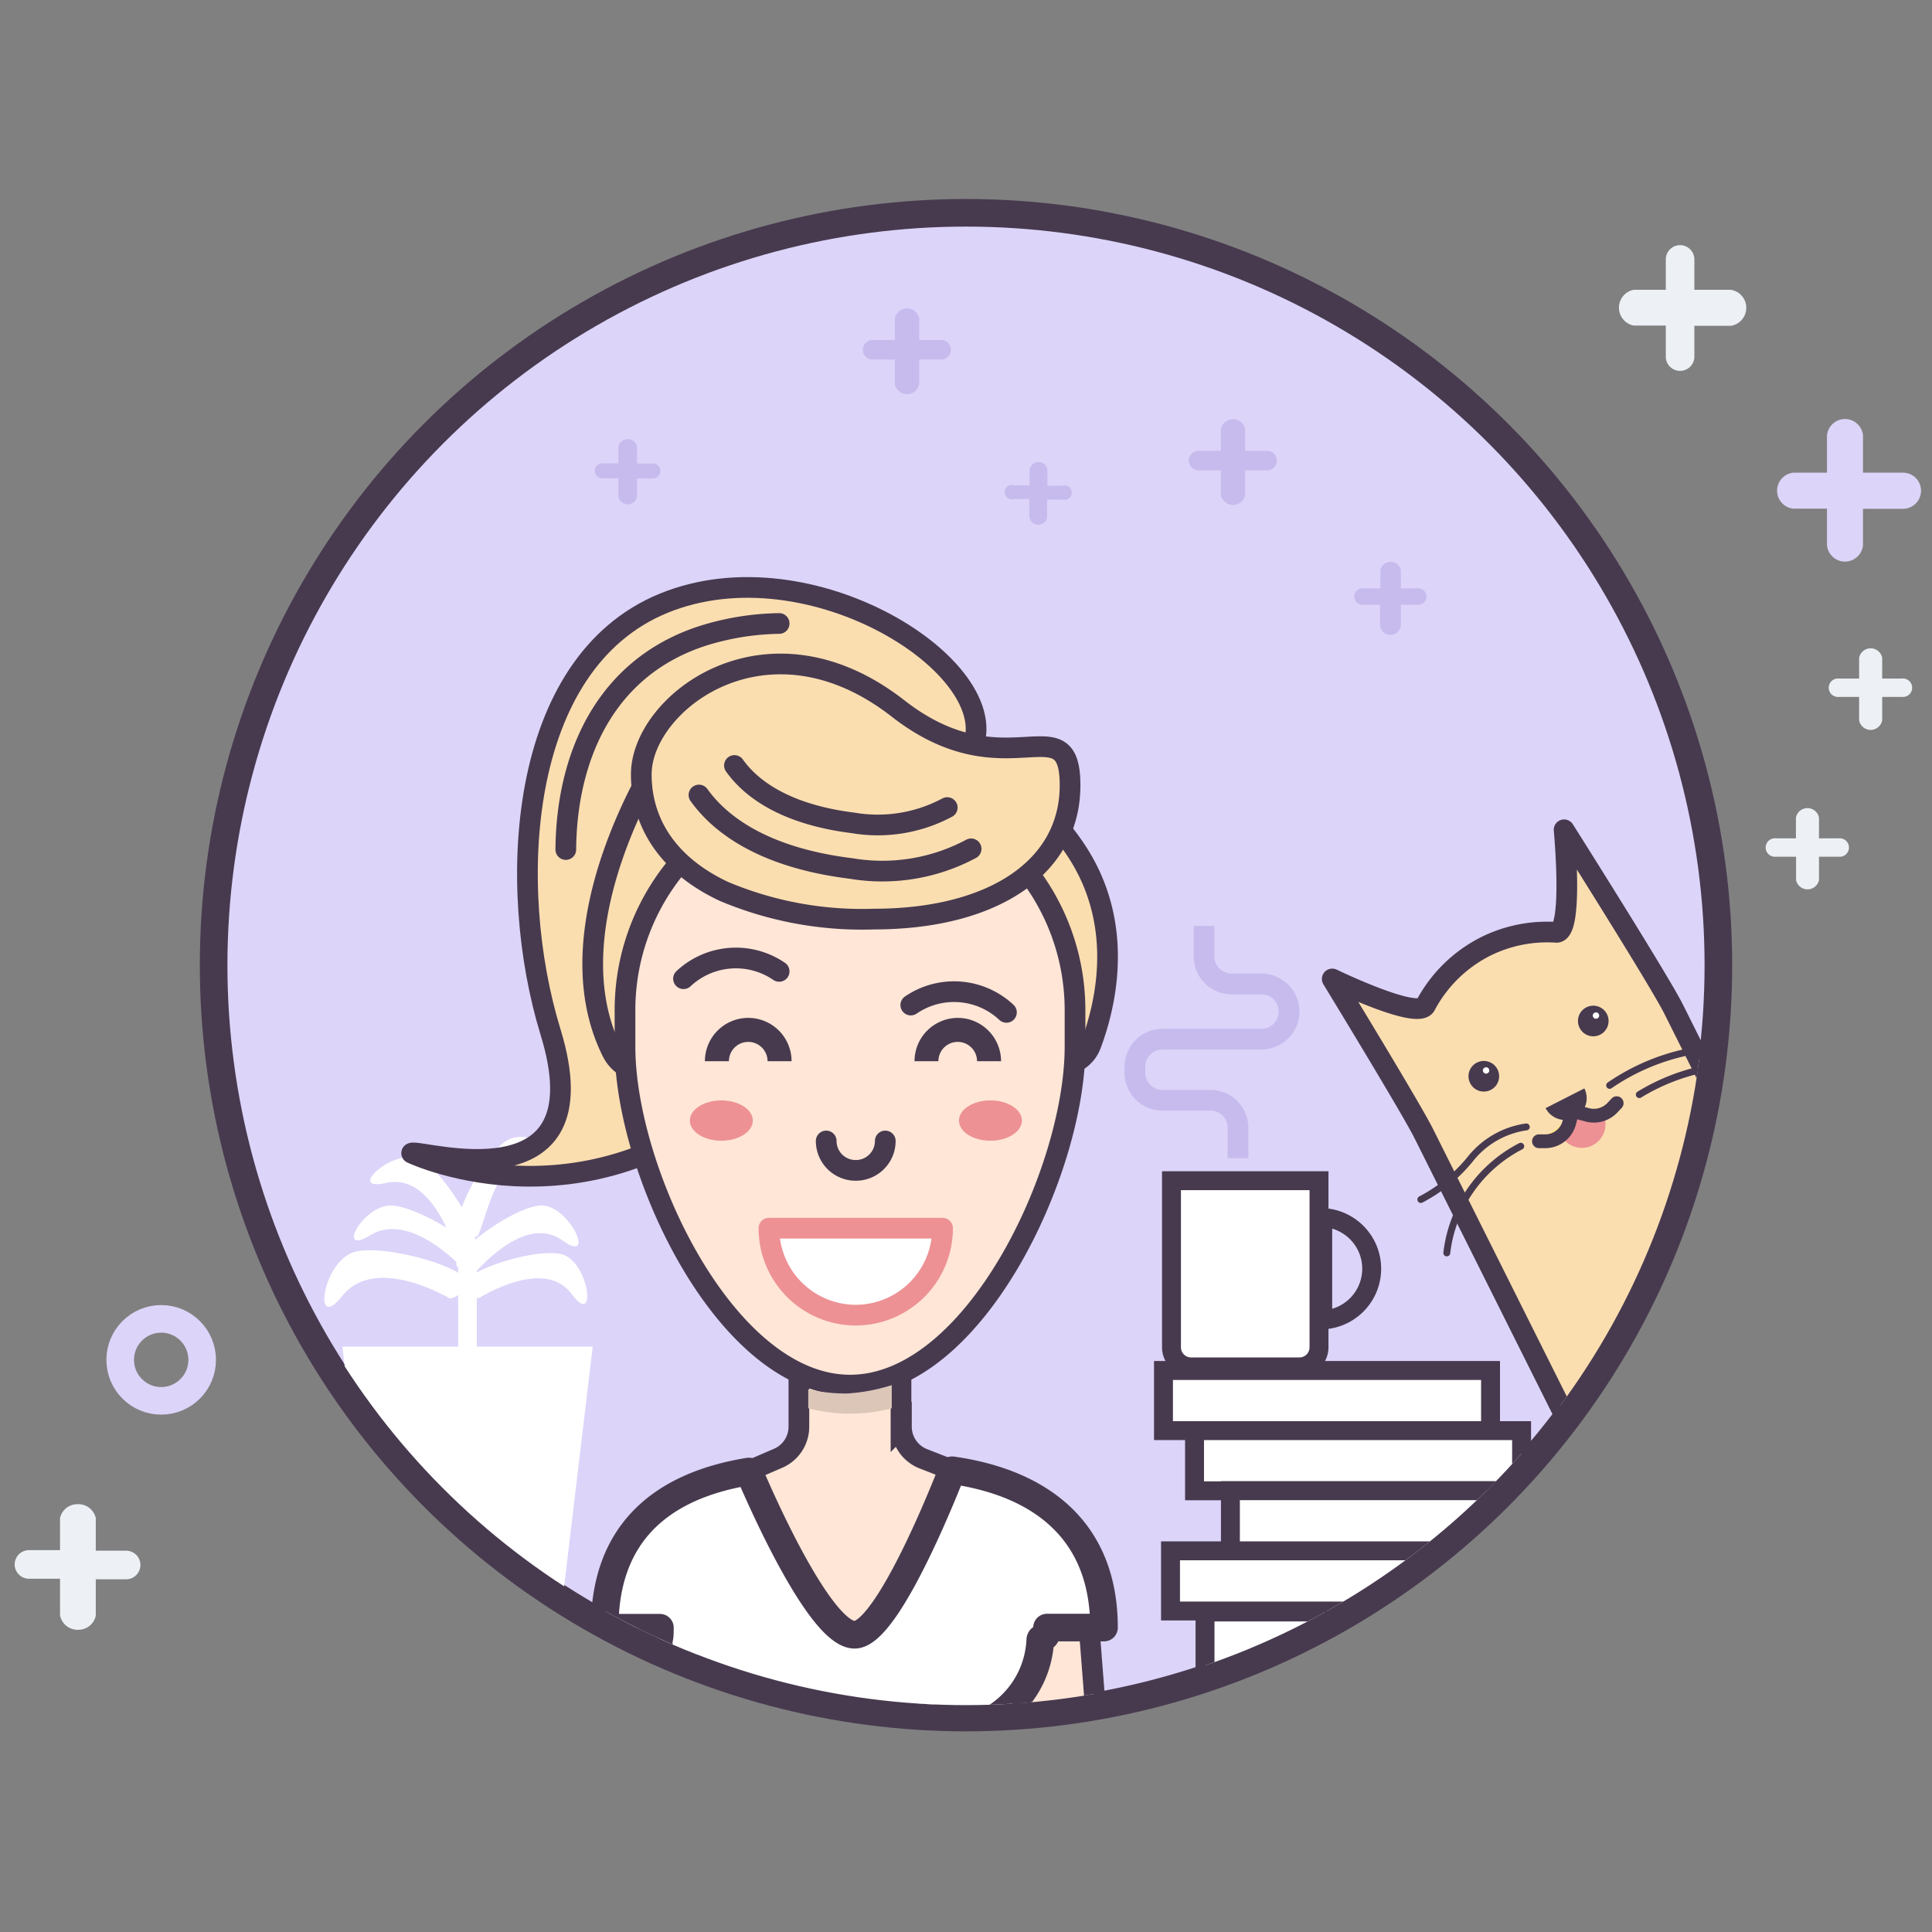 <svg id="Layer_1" data-name="Layer 1" xmlns="http://www.w3.org/2000/svg" viewBox="0 0 140 140"><rect x="0" y="0" width="140" height="140" fill="#808080" stroke="none"/><defs><clipPath id="clip-path"><circle cx="70" cy="70" r="53.56" fill="none"/></clipPath></defs><circle cx="11.68" cy="98.54" r="2.97" fill="none" stroke="#dcd4f9" stroke-miterlimit="10" stroke-width="2"/><path d="M6.94,117.08v-2.64h2.2a1,1,0,1,0,0-2.07H6.94V110A1.29,1.29,0,0,0,5.64,109,1.29,1.29,0,0,0,4.35,110v2.33H2.1a1,1,0,1,0,0,2.07H4.35v2.64a1.29,1.29,0,0,0,1.29,1.06A1.29,1.29,0,0,0,6.94,117.08Z" fill="#edf1f5"/><circle cx="70" cy="69.94" r="54.52" fill="#dcd4f9" stroke="#473a4f" stroke-miterlimit="10" stroke-width="2"/><path d="M137.88,34.25H135V31.56a1.31,1.31,0,0,0-2.61,0v2.69h-2.42a1.31,1.31,0,0,0,0,2.61h2.42V39.5a1.31,1.31,0,0,0,2.61,0V36.87h2.91A1.31,1.31,0,0,0,137.88,34.25Z" fill="#dcd4f9"/><path d="M125.42 21h-2.64v-2.2a1 1 0 1 0-2.07 0V21h-2.33a1.32 1.32 0 0 0 0 2.59h2.33v2.25a1 1 0 1 0 2.07 0V23.61h2.64A1.32 1.32 0 0 0 125.42 21zM136.39 52.2V50.5h1.42a.67.67 0 1 0 0-1.33h-1.42v-1.5a.85.85 0 0 0-1.67 0v1.5h-1.45a.67.67 0 1 0 0 1.33h1.45v1.7A.85.85 0 0 0 136.39 52.2zM131.81 63.78v-1.7h1.42a.67.67 0 1 0 0-1.33h-1.42v-1.5a.85.85 0 0 0-1.67 0v1.5H128.7a.67.67 0 1 0 0 1.33h1.45v1.7A.85.85 0 0 0 131.81 63.78z" fill="#edf1f5"/><path d="M101.51 45.33V43.82h1.26a.59.59 0 1 0 0-1.19h-1.26V41.3a.76.76 0 0 0-1.48 0v1.33H98.73a.59.59 0 1 0 0 1.19H100v1.51A.76.76 0 0 0 101.51 45.33zM90.23 35.88v-1.8h1.5a.71.71 0 1 0 0-1.41h-1.5V31.09a.9.9 0 0 0-1.76 0v1.58H86.94a.71.71 0 1 0 0 1.41h1.53v1.8A.9.9 0 0 0 90.23 35.88zM46.16 36V34.67h1.15a.54.54 0 1 0 0-1.08H46.16V32.37a.69.69 0 0 0-1.35 0v1.21H43.64a.54.54 0 1 0 0 1.08h1.17V36A.69.69 0 0 0 46.16 36zM66.61 27.85v-1.8h1.5a.71.71 0 1 0 0-1.41h-1.5V23.06a.9.9 0 0 0-1.76 0v1.58H63.32a.71.71 0 1 0 0 1.41h1.53v1.8A.9.9 0 0 0 66.61 27.85zM75.88 37.52V36.2H77a.52.52 0 1 0 0-1h-1.1V34a.66.66 0 0 0-1.29 0v1.16H73.47a.52.52 0 1 0 0 1h1.12v1.32A.66.66 0 0 0 75.88 37.52z" fill="#c7bbed"/><g clip-path="url(#clip-path)"><path fill="#fff" stroke="#473a4f" stroke-miterlimit="10" stroke-width="1.371" d="M84.31 99.31H108.01V103.67H84.31zM86.56 103.67H110.26V108.03H86.56z"/><path fill="#fff" stroke="#473a4f" stroke-miterlimit="10" stroke-width="1.371" d="M89.16 108.02H112.86V112.38H89.16zM84.82 112.38H108.52V116.74H84.82zM87.32 116.81H111.02V125.04H87.32z"/><path fill="#fff" d="M40.79 115.72L26.97 115.72 24.81 97.58 42.95 97.58 40.79 115.72z"/><path fill="#fff" d="M33.2 91.78H34.55V97.91H33.2z"/><path d="M34.26,92.59a1.65,1.65,0,0,1,.4-0.62c1.3-1.37,3.91-3.64,6.1-2.08,2.53,1.81.45-2.74-1.67-2.53s-6.93,3.78-5.88,4.5,1.25,0.32,1.25.32" fill="#fff"/><path d="M34.47 94.35A1.65 1.65 0 0 1 35 93.89c1.66-.91 4.85-2.26 6.44-.1 1.85 2.51 1.27-2.47-.81-2.92s-7.76 1.46-7 2.47S34.78 94 34.78 94M34.66 89.88a1.65 1.65 0 0 1 .13-.73c.66-1.77 1.62-6 4.23-5.44 3 .69-.36-2.12-2.23-1.1s-4.63 6.76-3.38 7 1.28-.19 1.28-.19" fill="#fff"/><path d="M33.31,91.83a1.41,1.41,0,0,0-.4-0.53c-1.3-1.18-3.91-3.12-6.1-1.78-2.53,1.55-.45-2.35,1.67-2.16s6.93,3.24,5.88,3.85-1.25.28-1.25,0.28" fill="#fff"/><path d="M32.91 94.41a1.79 1.79 0 0 0-.65-.5c-1.9-1-5.56-2.37-7.46 0-2.2 2.79-1.42-2.68 1-3.22s9 1.43 8 2.56-1.28.78-1.28.78M32.91 90.75A1.65 1.65 0 0 0 32.78 90c-.66-1.77-2.19-4.87-4.81-4.28-3 .69.65-2.7 2.52-1.68s4.92 6.18 3.67 6.43-1.28-.19-1.28-.19" fill="#fff"/><path d="M84.91,85.56H95.58a0,0,0,0,1,0,0V97.63a1.42,1.42,0,0,1-1.42,1.42H86.31a1.42,1.42,0,0,1-1.42-1.42V85.56A0,0,0,0,1,84.91,85.56Z" fill="#fff" stroke="#473a4f" stroke-miterlimit="10" stroke-width="1.371"/><path d="M95.85,88.23v7.39h0.28A3.71,3.71,0,0,0,95.85,88.23Z" fill="none" stroke="#473a4f" stroke-miterlimit="10" stroke-width="1.371"/><path d="M89.71,83.92V81.73a2,2,0,0,0-2-2l-3.47,0a2,2,0,0,1-2-2V77.3a2,2,0,0,1,2-2h7.17a2,2,0,0,0,2-2h0a2,2,0,0,0-2-2H89.25a2,2,0,0,1-2-2V67.1" fill="none" stroke="#c7bbed" stroke-miterlimit="10" stroke-width="1.5"/><path d="M65.29,103.41V99.29a5.59,5.59,0,0,1-2,.76,8.24,8.24,0,0,1-1.09.18c-0.21,0-.41,0-0.63,0a7.57,7.57,0,0,1-1.61-.19l-0.4-.11a5.84,5.84,0,0,1-1.67-.68v4.13h0a2.49,2.49,0,0,1-1.5,2.29l-2.18.94,8,15.65,6.77-15.74-2.07-.81a2.5,2.5,0,0,1-1.59-2.33h0Z" fill="#ffe6d6" stroke="#473a4f" stroke-miterlimit="10" stroke-width="1.5"/><path d="M29.83,83.56c0.62-.31,14,4,10.06-8.79-3.21-10.47-2.46-26.7,8.21-31.06s24.81,4.77,22.35,10.51-15.91,2.65-15.91,2.65,10.82,10.41,1.22,20.47C43.58,90.1,29.83,83.56,29.83,83.56Z" fill="#fbdeb0" stroke="#473a4f" stroke-linecap="round" stroke-linejoin="round" stroke-width="1.5"/><path d="M41,61.56c0.05-6.59,2.75-13.14,9.88-15.47a19.35,19.35,0,0,1,5.58-.91" fill="none" stroke="#473a4f" stroke-linecap="round" stroke-linejoin="round" stroke-width="1.5"/><path d="M53.28,64.66c-0.48-.24-5.12-10.43-5.12-10.43s-8.48,12.63-3.8,22a2.69,2.69,0,0,0,2.45,1.47l30.12-.49a2.32,2.32,0,0,0,2.12-1.51c1-2.66,2.51-8.46-.93-13.86-4.66-7.3-11.37-5.93-11.37-5.93S53.76,64.9,53.28,64.66Z" fill="#fbdeb0" stroke="#473a4f" stroke-miterlimit="10" stroke-width="1.5"/><path d="M61.6,100.37h0c-9,0-16.31-15.51-16.31-24.52V73.19A16.31,16.31,0,0,1,61.6,56.88h0A16.31,16.31,0,0,1,77.9,73.19v2.66C77.9,84.86,70.6,100.37,61.6,100.37Z" fill="#ffe6d6" stroke="#473a4f" stroke-miterlimit="10" stroke-width="1.5"/><path d="M77.54,56.91c0,6-5.65,9.69-14.21,9.69a25.77,25.77,0,0,1-10.86-2c-4-1.87-6-4.91-6-8.49,0-5.18,9.1-12.2,18.62-4.76C72.87,57.41,77.54,50.91,77.54,56.91Z" fill="#fbdeb0" stroke="#473a4f" stroke-miterlimit="10" stroke-width="1.5"/><path d="M70.37 61.51a13.63 13.63 0 0 1-8.72 1.42c-5.45-.67-9.08-2.64-11-5.32M68.64 58.52a10.67 10.67 0 0 1-6.82 1.11c-4.27-.53-7.11-2.07-8.6-4.16M56.46 70.39a5.55 5.55 0 0 0-6.93.53M66 72.83a5.55 5.55 0 0 1 6.93.53" fill="none" stroke="#473a4f" stroke-linecap="round" stroke-miterlimit="10" stroke-width="1.5"/><ellipse cx="52.27" cy="81.2" rx="2.28" ry="1.46" fill="#ed9194"/><ellipse cx="71.77" cy="81.2" rx="2.28" ry="1.46" fill="#ed9194"/><path d="M64.15,82.68A2.13,2.13,0,0,1,62,84.81h0a2.13,2.13,0,0,1-2.13-2.13" fill="#ffe6d6" stroke="#473a4f" stroke-linecap="round" stroke-miterlimit="10" stroke-width="1.5"/><path d="M54.22 73.76a3.14 3.14 0 0 0-3.14 3.14h1.74a1.4 1.4 0 0 1 2.8 0h1.74A3.14 3.14 0 0 0 54.22 73.76zM69.41 73.76a3.14 3.14 0 0 0-3.14 3.14H68a1.4 1.4 0 0 1 2.8 0h1.74A3.14 3.14 0 0 0 69.41 73.76z" fill="#473a4f"/><path d="M62,95.3a6.3,6.3,0,0,0,6.3-6.3H55.72A6.3,6.3,0,0,0,62,95.3Z" fill="#fff" stroke="#ed9194" stroke-linejoin="round" stroke-width="1.5"/><path d="M51.15 116.11l-1.9 12.27a1.1 1.1 0 0 0 1.91.89l5.73-6.59 2 3.21-6.32 7.44a4.82 4.82 0 0 1-8.48-3.49l1.07-13.72h6zM72.74 116.11l2 12.7a1 1 0 0 1-1.69.79l-6-6.92-2 3.21 6.51 7.66a4.73 4.73 0 0 0 8.31-3.43l-1.09-14h-6z" fill="#ffe6d6" stroke="#473a4f" stroke-miterlimit="10" stroke-width="1.5"/><path d="M72,127.94v-3.41a7,7,0,0,0,3.38-5.67c0-.34.53,0.08,0.49-0.92H80c0-7-4.55-10.48-11-11.4,0,0-4.56,11.92-7.07,11.92-2.74,0-7.66-11.83-7.66-11.83-6.17,1-10.45,4.32-10.45,11.32h4c0,1-.08.62-0.08,1a7.1,7.1,0,0,0,2.66,5.53l-0.6,3.33" fill="#fff" stroke="#473a4f" stroke-linecap="round" stroke-linejoin="round" stroke-width="2"/><path d="M58.57,100.68v1.37a11.93,11.93,0,0,0,6.05,0v-1.68a13.3,13.3,0,0,1-3.27.61A13.14,13.14,0,0,1,58.57,100.68Z" fill="#dbc6b8"/><path d="M131,115.17h0a10.16,10.16,0,0,1-13.58-4.53L103.17,82.14c-0.93-1.86-6.63-11.2-6.63-11.2s6.19,3,6.76,1.91a10.06,10.06,0,0,1,4.4-4.29h0a10,10,0,0,1,5.07-1c1.28,0.07.57-7.43,0.57-7.43s6.87,10.87,7.94,13l14.23,28.49A10.16,10.16,0,0,1,131,115.17Z" fill="#fbdeb0" stroke="#473a4f" stroke-linejoin="round" stroke-width="1.5"/><circle cx="107.52" cy="77.98" r="1.11" transform="rotate(-26.54 107.543 77.979)" fill="#473a4f"/><circle cx="107.69" cy="77.56" r=".23" transform="rotate(-26.54 107.707 77.57)" fill="#fff"/><circle cx="115.46" cy="73.97" r="1.11" transform="rotate(-26.54 115.49 73.989)" fill="#473a4f"/><circle cx="115.65" cy="73.58" r=".23" transform="rotate(-26.54 115.674 73.585)" fill="#fff"/><path d="M114.1,81a1.59,1.59,0,0,0,.71-2.13L112,80.3A1.59,1.59,0,0,0,114.1,81Z" fill="#473a4f"/><path d="M115.39,83a1.72,1.72,0,0,0,.77-2.31l-2.14.07-0.93,1.47A1.72,1.72,0,0,0,115.39,83Z" fill="#ed9194"/><path d="M114.37 80.61L115 80.78a1.85 1.85 0 0 0 1.84-.51l.31-.33M113.82 80.94l-.1.39A1.8 1.8 0 0 1 112 82.7h-.48" fill="#ffe18b" stroke="#473a4f" stroke-linecap="round" stroke-linejoin="round"/><path d="M116.64 78.65a15.65 15.65 0 0 1 8.63-2.75M118.79 79.32a14.78 14.78 0 0 1 9.93-2M110.6 81.66a6.31 6.31 0 0 0-4 2.26 11.38 11.38 0 0 1-3.64 3M110.2 83.06a10 10 0 0 0-5.36 7.73" fill="none" stroke="#473a4f" stroke-linecap="round" stroke-linejoin="round" stroke-width=".5"/></g></svg>